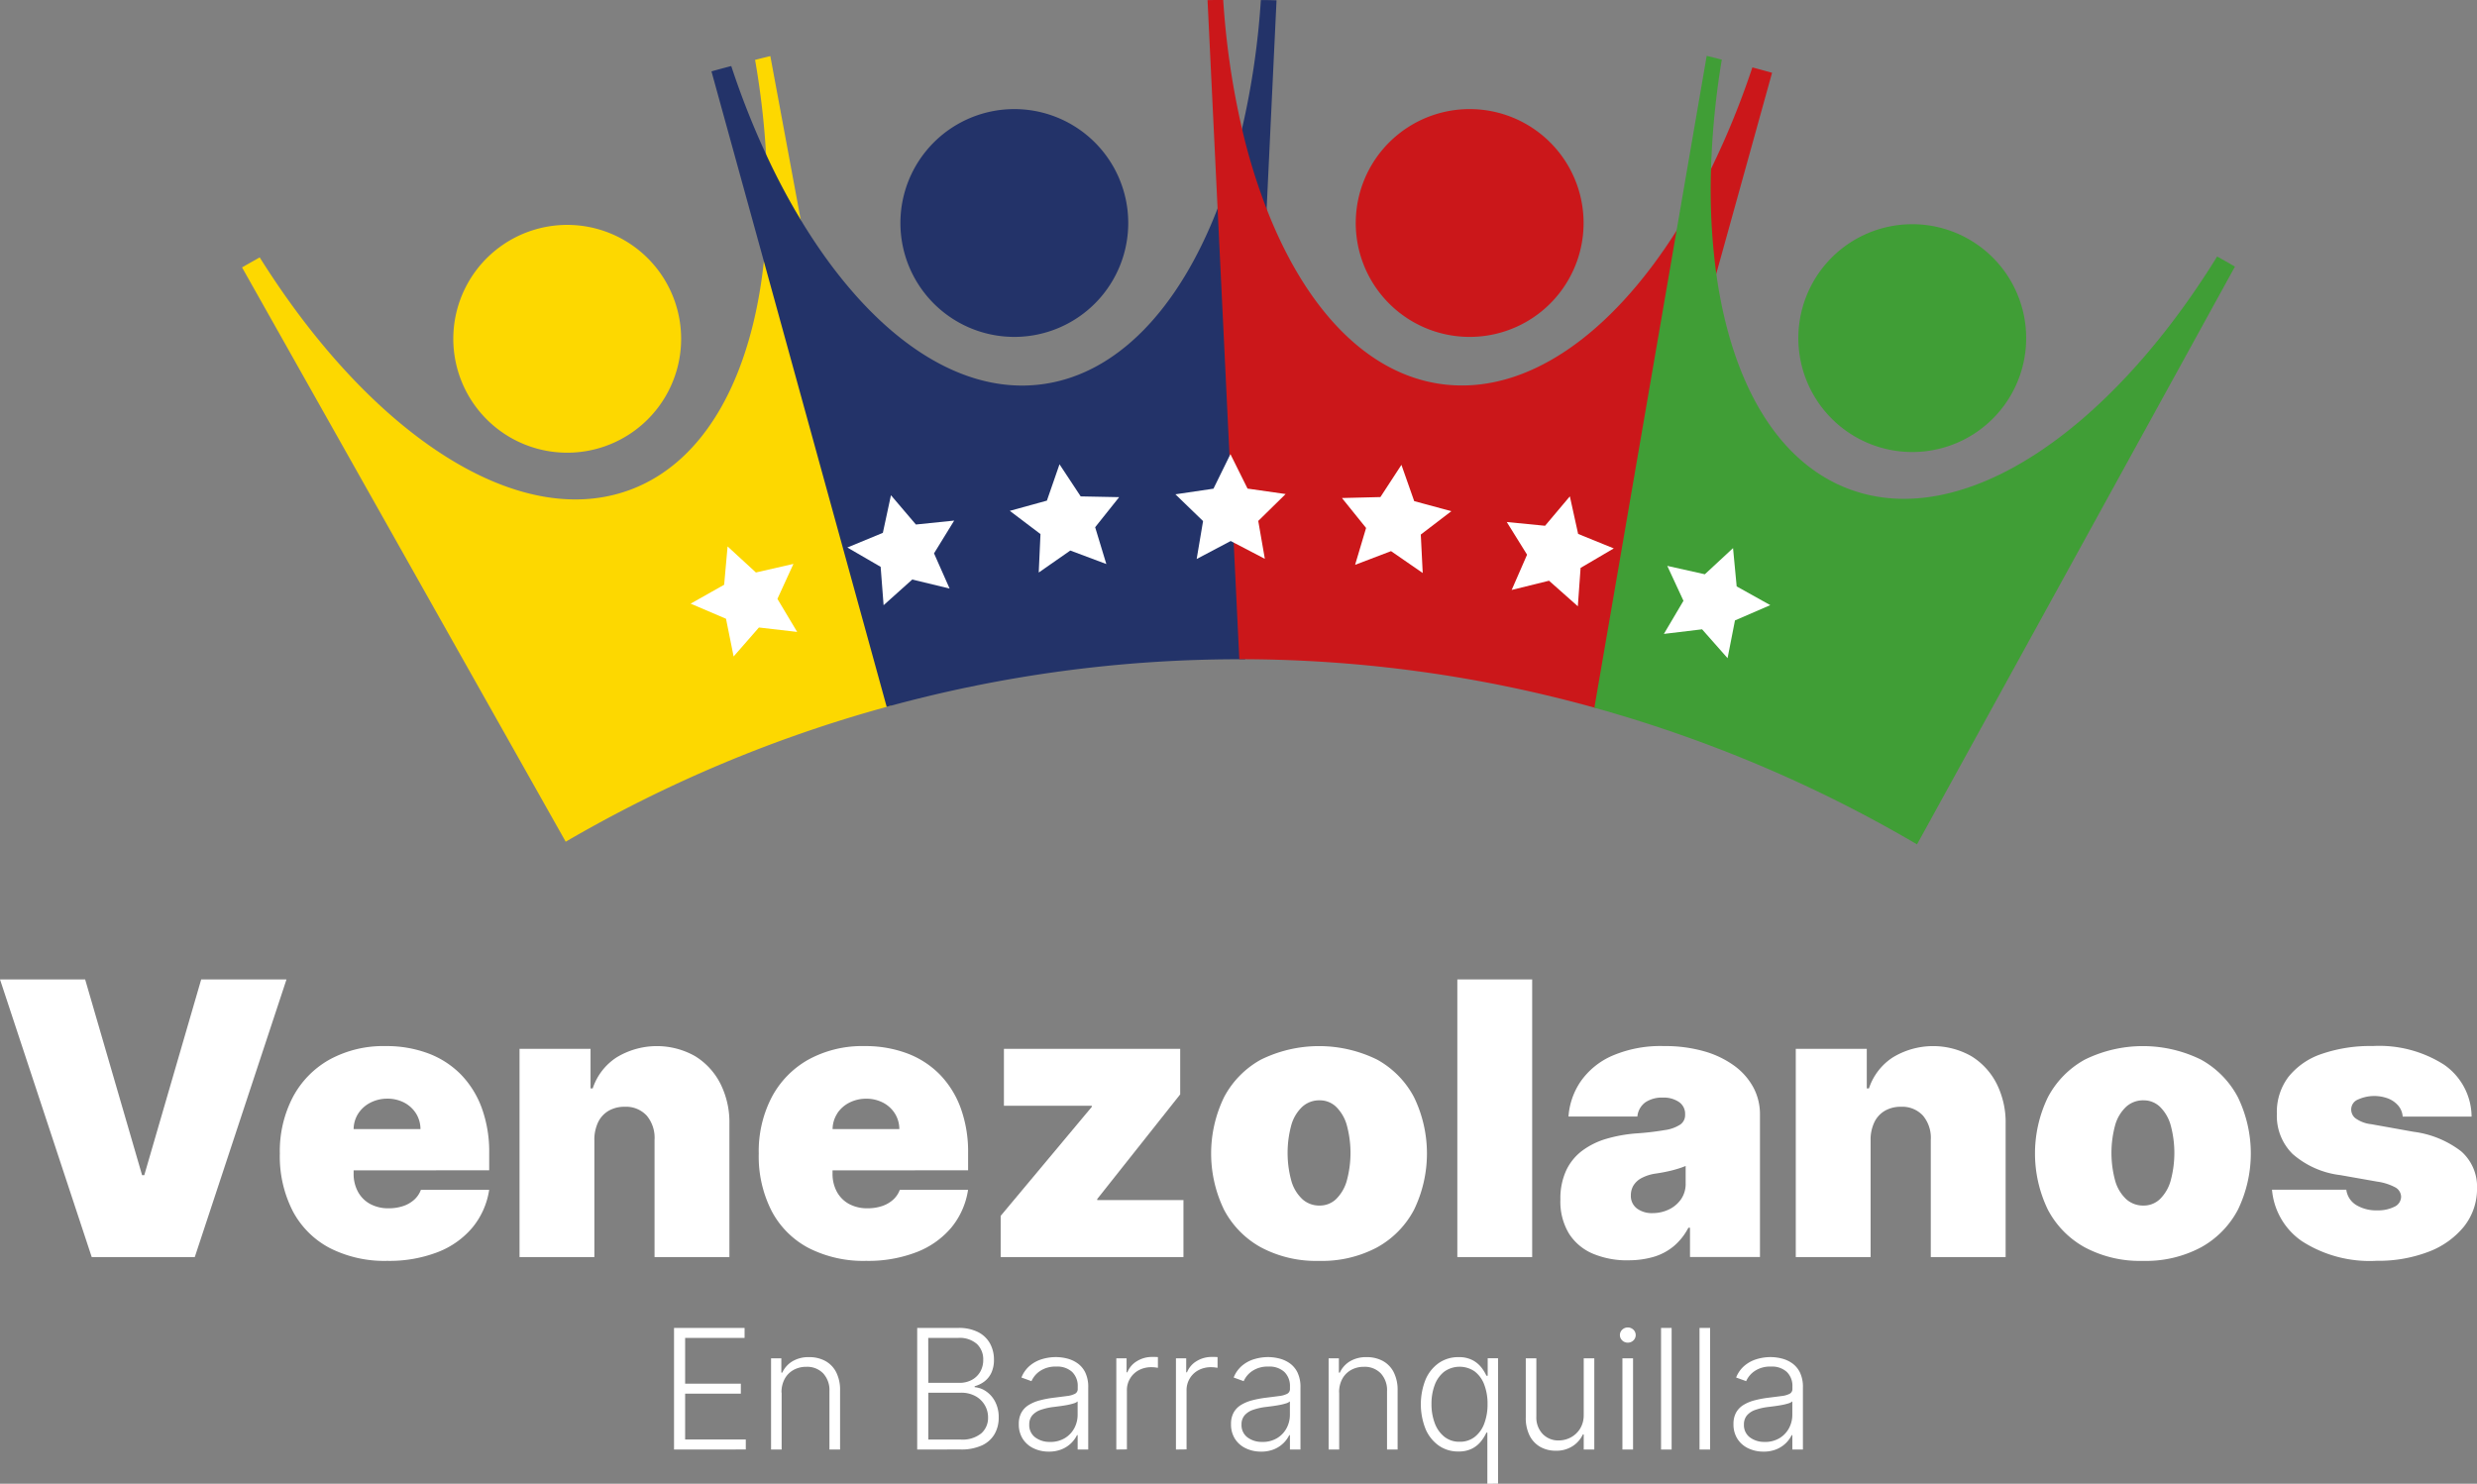 <svg xmlns="http://www.w3.org/2000/svg" xmlns:xlink="http://www.w3.org/1999/xlink" width="167.43" height="100.306" viewBox="0 0 167.43 100.306"><rect x="0" y="0" width="167.43" height="100.306" fill="#808080" stroke="none"/><defs><clipPath id="clip-path"><rect id="Rect&#xE1;ngulo_5" data-name="Rect&#xE1;ngulo 5" width="167.43" height="100.306" fill="none"></rect></clipPath></defs><g id="Grupo_2" data-name="Grupo 2" transform="translate(0)"><path id="Trazado_10" data-name="Trazado 10" d="M13.6,284.005,9.752,297.24H9.605l-3.85-13.235H0l6.2,18.771h6.966l6.2-18.771Z" transform="translate(0 -217.793)" fill="#fff"></path><g id="Grupo_3" data-name="Grupo 3" transform="translate(0)"><g id="Grupo_2-2" data-name="Grupo 2" clip-path="url(#clip-path)"><path id="Trazado_11" data-name="Trazado 11" d="M95.288,311.743v-1.172a8.654,8.654,0,0,0-.494-3.017,6.416,6.416,0,0,0-1.41-2.279,6.087,6.087,0,0,0-2.211-1.434,8.012,8.012,0,0,0-2.886-.495,7.568,7.568,0,0,0-3.786.908,6.282,6.282,0,0,0-2.483,2.538,7.9,7.9,0,0,0-.882,3.814,8.115,8.115,0,0,0,.877,3.9,5.969,5.969,0,0,0,2.5,2.493,8.147,8.147,0,0,0,3.882.866,9.066,9.066,0,0,0,3.414-.591,5.78,5.78,0,0,0,2.349-1.666,5.218,5.218,0,0,0,1.128-2.546H90.671a1.69,1.69,0,0,1-.458.675,2.13,2.13,0,0,1-.748.426,3.015,3.015,0,0,1-.958.147,2.544,2.544,0,0,1-1.282-.3,2.046,2.046,0,0,1-.816-.832,2.52,2.52,0,0,1-.285-1.211v-.22Zm-8.838-3.859a2.123,2.123,0,0,1,.819-.719A2.469,2.469,0,0,1,88.4,306.9a2.436,2.436,0,0,1,1.133.262,2.086,2.086,0,0,1,.8.725,2,2,0,0,1,.309,1.068H86.124a1.989,1.989,0,0,1,.327-1.073" transform="translate(-62.221 -232.626)" fill="#fff"></path><path id="Trazado_12" data-name="Trazado 12" d="M155.7,309.691v7.919h-5.059V303.532h4.8v2.676h.147a3.979,3.979,0,0,1,1.618-2.1,5.245,5.245,0,0,1,5.307-.078,4.646,4.646,0,0,1,1.714,1.874,5.826,5.826,0,0,1,.6,2.723v8.982h-5.06v-7.919a2.334,2.334,0,0,0-.527-1.641,1.9,1.9,0,0,0-1.489-.6,2.12,2.12,0,0,0-1.086.27,1.791,1.791,0,0,0-.71.77,2.755,2.755,0,0,0-.257,1.2" transform="translate(-115.524 -232.627)" fill="#fff"></path><path id="Trazado_13" data-name="Trazado 13" d="M234.137,311.743v-1.172a8.654,8.654,0,0,0-.494-3.017,6.416,6.416,0,0,0-1.41-2.279,6.1,6.1,0,0,0-2.208-1.434,8.036,8.036,0,0,0-2.888-.495,7.568,7.568,0,0,0-3.786.908,6.282,6.282,0,0,0-2.483,2.538,7.926,7.926,0,0,0-.882,3.814,8.115,8.115,0,0,0,.877,3.9,5.96,5.96,0,0,0,2.5,2.493,8.137,8.137,0,0,0,3.88.866,9.047,9.047,0,0,0,3.414-.591,5.787,5.787,0,0,0,2.352-1.666,5.238,5.238,0,0,0,1.125-2.546H229.52a1.691,1.691,0,0,1-.458.675,2.13,2.13,0,0,1-.748.426,3.015,3.015,0,0,1-.958.147,2.551,2.551,0,0,1-1.282-.3,2.046,2.046,0,0,1-.816-.832,2.52,2.52,0,0,1-.285-1.211v-.22Zm-8.838-3.859a2.124,2.124,0,0,1,.819-.719,2.477,2.477,0,0,1,1.128-.262,2.435,2.435,0,0,1,1.133.262,2.068,2.068,0,0,1,.8.725,1.979,1.979,0,0,1,.309,1.068h-4.511a1.989,1.989,0,0,1,.327-1.073" transform="translate(-168.699 -232.626)" fill="#fff"></path><path id="Trazado_14" data-name="Trazado 14" d="M290.125,318.211v-2.786l6.159-7.369v-.074h-5.939v-3.85h11.915v3.08l-5.609,7.075v.073h5.829v3.849Z" transform="translate(-222.486 -233.228)" fill="#fff"></path><path id="Trazado_15" data-name="Trazado 15" d="M358.433,317.866a7.918,7.918,0,0,1-3.923-.912,6.2,6.2,0,0,1-2.5-2.548,8.723,8.723,0,0,1,0-7.6,6.2,6.2,0,0,1,2.5-2.548,8.9,8.9,0,0,1,7.846,0,6.207,6.207,0,0,1,2.5,2.548,8.725,8.725,0,0,1,0,7.6,6.207,6.207,0,0,1-2.5,2.548,7.922,7.922,0,0,1-3.923.912m.037-3.74a1.58,1.58,0,0,0,1.109-.431,2.788,2.788,0,0,0,.724-1.228,7.155,7.155,0,0,0,0-3.8,2.791,2.791,0,0,0-.724-1.224,1.581,1.581,0,0,0-1.109-.431,1.694,1.694,0,0,0-1.164.431,2.7,2.7,0,0,0-.742,1.224,7.157,7.157,0,0,0,0,3.8,2.7,2.7,0,0,0,.742,1.228,1.694,1.694,0,0,0,1.164.431" transform="translate(-269.274 -232.626)" fill="#fff"></path><rect id="Rect&#xE1;ngulo_2" data-name="Rect&#xE1;ngulo 2" width="5.059" height="18.771" transform="translate(98.507 66.212)" fill="#fff"></rect><path id="Trazado_16" data-name="Trazado 16" d="M456.989,317.829a5.96,5.96,0,0,1-2.378-.445,3.547,3.547,0,0,1-1.618-1.352,4.178,4.178,0,0,1-.587-2.31,4.523,4.523,0,0,1,.394-1.975,3.554,3.554,0,0,1,1.1-1.343,5.181,5.181,0,0,1,1.645-.8,9.867,9.867,0,0,1,2.03-.358,18.929,18.929,0,0,0,1.9-.224,2.525,2.525,0,0,0,1.04-.376.77.77,0,0,0,.321-.646v-.037a.965.965,0,0,0-.422-.843,1.851,1.851,0,0,0-1.081-.293,2.018,2.018,0,0,0-1.178.316,1.343,1.343,0,0,0-.546.967h-4.656a4.8,4.8,0,0,1,.82-2.369A5.068,5.068,0,0,1,455.907,304a8.26,8.26,0,0,1,3.5-.655,9.627,9.627,0,0,1,2.714.352,6.443,6.443,0,0,1,2.043.981,4.4,4.4,0,0,1,1.288,1.467,3.826,3.826,0,0,1,.444,1.819v9.642h-4.729v-1.98h-.11a4.087,4.087,0,0,1-1.022,1.274,3.835,3.835,0,0,1-1.366.706,6.085,6.085,0,0,1-1.682.22m1.65-3.189a2.532,2.532,0,0,0,1.086-.238,2.1,2.1,0,0,0,.829-.688,1.828,1.828,0,0,0,.321-1.091V311.45q-.2.083-.426.156t-.476.138c-.169.043-.346.082-.532.119s-.38.07-.582.1a2.918,2.918,0,0,0-.958.3,1.43,1.43,0,0,0-.55.5,1.268,1.268,0,0,0-.179.664,1.057,1.057,0,0,0,.413.9,1.7,1.7,0,0,0,1.054.311" transform="translate(-346.933 -232.626)" fill="#fff"></path><path id="Trazado_17" data-name="Trazado 17" d="M525.711,309.691v7.919h-5.059V303.532h4.8v2.676h.147a3.981,3.981,0,0,1,1.617-2.1,5.245,5.245,0,0,1,5.307-.078,4.647,4.647,0,0,1,1.714,1.874,5.826,5.826,0,0,1,.6,2.723v8.982h-5.059v-7.919a2.335,2.335,0,0,0-.527-1.641,1.9,1.9,0,0,0-1.489-.6,2.119,2.119,0,0,0-1.086.27,1.79,1.79,0,0,0-.71.77,2.755,2.755,0,0,0-.257,1.2" transform="translate(-399.269 -232.627)" fill="#fff"></path><path id="Trazado_18" data-name="Trazado 18" d="M597.295,317.866a7.919,7.919,0,0,1-3.923-.912,6.2,6.2,0,0,1-2.5-2.548,8.723,8.723,0,0,1,0-7.6,6.2,6.2,0,0,1,2.5-2.548,8.9,8.9,0,0,1,7.846,0,6.207,6.207,0,0,1,2.5,2.548,8.725,8.725,0,0,1,0,7.6,6.207,6.207,0,0,1-2.5,2.548,7.921,7.921,0,0,1-3.923.912m.037-3.74a1.58,1.58,0,0,0,1.109-.431,2.789,2.789,0,0,0,.724-1.228,7.155,7.155,0,0,0,0-3.8,2.792,2.792,0,0,0-.724-1.224,1.581,1.581,0,0,0-1.109-.431,1.694,1.694,0,0,0-1.164.431,2.7,2.7,0,0,0-.742,1.224,7.162,7.162,0,0,0,0,3.8,2.7,2.7,0,0,0,.742,1.228,1.694,1.694,0,0,0,1.164.431" transform="translate(-452.448 -232.626)" fill="#fff"></path><path id="Trazado_19" data-name="Trazado 19" d="M672.211,308.113h-4.656a1.281,1.281,0,0,0-.3-.743,1.746,1.746,0,0,0-.683-.481,2.67,2.67,0,0,0-2.039.069.72.72,0,0,0-.458.678.755.755,0,0,0,.27.577,2.219,2.219,0,0,0,1.086.413l2.86.513a6.653,6.653,0,0,1,3.221,1.324,3.173,3.173,0,0,1,1.068,2.489,4.088,4.088,0,0,1-.894,2.608,5.663,5.663,0,0,1-2.41,1.7,9.442,9.442,0,0,1-3.478.6,8.454,8.454,0,0,1-5.046-1.32,4.7,4.7,0,0,1-2.03-3.483h5.022a1.424,1.424,0,0,0,.665,1.031,2.59,2.59,0,0,0,1.425.362,2.458,2.458,0,0,0,1.151-.238.76.76,0,0,0,.463-.678.746.746,0,0,0-.4-.641,3.652,3.652,0,0,0-1.215-.385l-2.493-.44a5.962,5.962,0,0,1-3.226-1.43,3.609,3.609,0,0,1-1.063-2.713,3.928,3.928,0,0,1,.775-2.489,4.843,4.843,0,0,1,2.245-1.558,10.092,10.092,0,0,1,3.469-.536,8.129,8.129,0,0,1,4.816,1.265,4.305,4.305,0,0,1,1.856,3.5" transform="translate(-505.148 -232.626)" fill="#fff"></path><path id="Trazado_20" data-name="Trazado 20" d="M195.42,393.286v-8.221h4.769v.675h-4.018v3.095h3.765v.674h-3.765v3.1h4.1v.674Z" transform="translate(-149.86 -295.292)" fill="#fff"></path><path id="Trazado_21" data-name="Trazado 21" d="M224.269,395.929v3.854h-.715v-6.166h.695v.967h.064a1.731,1.731,0,0,1,.676-.76,2.112,2.112,0,0,1,1.138-.287,2.238,2.238,0,0,1,1.094.259,1.792,1.792,0,0,1,.735.761,2.629,2.629,0,0,1,.263,1.232v3.994H227.5v-3.95a1.661,1.661,0,0,0-.424-1.2,1.5,1.5,0,0,0-1.134-.442,1.756,1.756,0,0,0-.863.209,1.515,1.515,0,0,0-.6.6,1.875,1.875,0,0,0-.219.929" transform="translate(-171.435 -301.789)" fill="#fff"></path><path id="Trazado_22" data-name="Trazado 22" d="M265.925,393.287v-8.221H268.7a2.866,2.866,0,0,1,1.339.281,1.9,1.9,0,0,1,.805.767,2.243,2.243,0,0,1,.269,1.1,2.044,2.044,0,0,1-.173.879,1.561,1.561,0,0,1-.47.59,1.938,1.938,0,0,1-.662.325v.064a1.568,1.568,0,0,1,.771.279,1.9,1.9,0,0,1,.614.7,2.247,2.247,0,0,1,.241,1.076,2.2,2.2,0,0,1-.277,1.11,1.9,1.9,0,0,1-.849.767,3.322,3.322,0,0,1-1.455.279Zm.751-4.508h2.091a1.738,1.738,0,0,0,.851-.2,1.46,1.46,0,0,0,.57-.554,1.584,1.584,0,0,0,.2-.807,1.416,1.416,0,0,0-.426-1.066,1.758,1.758,0,0,0-1.268-.411h-2.023Zm0,3.833h2.176a2.017,2.017,0,0,0,1.407-.421,1.384,1.384,0,0,0,.456-1.06,1.625,1.625,0,0,0-.865-1.461,1.983,1.983,0,0,0-.966-.225h-2.208Z" transform="translate(-203.928 -295.293)" fill="#fff"></path><path id="Trazado_23" data-name="Trazado 23" d="M297.4,399.91a2.345,2.345,0,0,1-1.02-.219,1.76,1.76,0,0,1-.735-.634,1.8,1.8,0,0,1-.273-1.009,1.578,1.578,0,0,1,.173-.771,1.4,1.4,0,0,1,.49-.514,2.727,2.727,0,0,1,.75-.317,7,7,0,0,1,.956-.181q.518-.064.877-.112a1.615,1.615,0,0,0,.548-.152.357.357,0,0,0,.189-.337v-.145a1.317,1.317,0,0,0-.375-.993,1.486,1.486,0,0,0-1.078-.364,1.859,1.859,0,0,0-1.086.293,1.62,1.62,0,0,0-.588.691l-.678-.245a2.012,2.012,0,0,1,.578-.809,2.312,2.312,0,0,1,.827-.438,3.259,3.259,0,0,1,.927-.135,3.132,3.132,0,0,1,.736.093,2.116,2.116,0,0,1,.713.319,1.656,1.656,0,0,1,.534.63,2.25,2.25,0,0,1,.2,1.022v4.187h-.715v-.976h-.044a1.972,1.972,0,0,1-1.016.951,2.246,2.246,0,0,1-.9.165m.1-.655a1.867,1.867,0,0,0,.987-.253,1.745,1.745,0,0,0,.644-.672,1.915,1.915,0,0,0,.227-.925v-.891a.708.708,0,0,1-.267.136,3.673,3.673,0,0,1-.429.106q-.243.046-.484.078l-.433.056a4.021,4.021,0,0,0-.891.2,1.3,1.3,0,0,0-.566.375.933.933,0,0,0-.2.612,1.03,1.03,0,0,0,.4.869,1.61,1.61,0,0,0,1.008.307" transform="translate(-226.507 -301.775)" fill="#fff"></path><path id="Trazado_24" data-name="Trazado 24" d="M323.657,399.743v-6.166h.694v.947h.052a1.55,1.55,0,0,1,.644-.753,1.925,1.925,0,0,1,1.042-.287c.059,0,.124,0,.2,0l.18.008v.726l-.168-.024a1.94,1.94,0,0,0-.261-.017,1.784,1.784,0,0,0-.858.2,1.519,1.519,0,0,0-.809,1.375v3.982Z" transform="translate(-248.201 -301.749)" fill="#fff"></path><path id="Trazado_25" data-name="Trazado 25" d="M340.943,399.743v-6.166h.694v.947h.052a1.551,1.551,0,0,1,.644-.753,1.925,1.925,0,0,1,1.042-.287c.059,0,.124,0,.2,0l.18.008v.726l-.168-.024a1.939,1.939,0,0,0-.261-.017,1.783,1.783,0,0,0-.857.2,1.519,1.519,0,0,0-.809,1.375v3.982Z" transform="translate(-261.456 -301.749)" fill="#fff"></path><path id="Trazado_26" data-name="Trazado 26" d="M358.947,399.91a2.345,2.345,0,0,1-1.02-.219,1.761,1.761,0,0,1-.735-.634,1.8,1.8,0,0,1-.273-1.009,1.577,1.577,0,0,1,.173-.771,1.4,1.4,0,0,1,.49-.514,2.727,2.727,0,0,1,.75-.317,7,7,0,0,1,.956-.181q.518-.064.877-.112a1.614,1.614,0,0,0,.548-.152.357.357,0,0,0,.189-.337v-.145a1.317,1.317,0,0,0-.375-.993,1.487,1.487,0,0,0-1.078-.364,1.859,1.859,0,0,0-1.086.293,1.62,1.62,0,0,0-.588.691l-.678-.245a2.012,2.012,0,0,1,.578-.809,2.312,2.312,0,0,1,.827-.438,3.259,3.259,0,0,1,.927-.135,3.132,3.132,0,0,1,.736.093,2.116,2.116,0,0,1,.713.319,1.656,1.656,0,0,1,.534.63,2.251,2.251,0,0,1,.2,1.022v4.187H360.9v-.976h-.044a1.961,1.961,0,0,1-.382.53,1.981,1.981,0,0,1-.634.421,2.246,2.246,0,0,1-.9.165m.1-.655a1.867,1.867,0,0,0,.987-.253,1.745,1.745,0,0,0,.644-.672,1.915,1.915,0,0,0,.227-.925v-.891a.708.708,0,0,1-.267.136,3.669,3.669,0,0,1-.429.106q-.243.046-.484.078l-.433.056a4.02,4.02,0,0,0-.891.2,1.3,1.3,0,0,0-.566.375.933.933,0,0,0-.2.612,1.03,1.03,0,0,0,.4.869,1.61,1.61,0,0,0,1.008.307" transform="translate(-273.709 -301.775)" fill="#fff"></path><path id="Trazado_27" data-name="Trazado 27" d="M385.923,395.929v3.854h-.715v-6.166h.694v.967h.064a1.731,1.731,0,0,1,.676-.76,2.112,2.112,0,0,1,1.138-.287,2.238,2.238,0,0,1,1.094.259,1.792,1.792,0,0,1,.735.761,2.629,2.629,0,0,1,.263,1.232v3.994h-.715v-3.95a1.661,1.661,0,0,0-.424-1.2,1.5,1.5,0,0,0-1.134-.442,1.756,1.756,0,0,0-.863.209,1.515,1.515,0,0,0-.6.6,1.875,1.875,0,0,0-.219.929" transform="translate(-295.402 -301.789)" fill="#fff"></path><path id="Trazado_28" data-name="Trazado 28" d="M416.443,402.082v-3.456h-.064a2.8,2.8,0,0,1-.354.576,1.848,1.848,0,0,1-.606.5,1.97,1.97,0,0,1-.935.2,2.253,2.253,0,0,1-1.327-.4,2.639,2.639,0,0,1-.891-1.12,4.534,4.534,0,0,1,0-3.342,2.62,2.62,0,0,1,.893-1.116,2.283,2.283,0,0,1,1.337-.4,1.957,1.957,0,0,1,.937.2,1.842,1.842,0,0,1,.6.492,2.833,2.833,0,0,1,.349.568h.084V393.6h.7v8.478Zm-1.874-2.838a1.61,1.61,0,0,0,1.02-.327,2.04,2.04,0,0,0,.644-.9,3.65,3.65,0,0,0,.223-1.323,3.589,3.589,0,0,0-.221-1.307,2.013,2.013,0,0,0-.64-.891,1.79,1.79,0,0,0-2.069.012,2.041,2.041,0,0,0-.642.9,3.575,3.575,0,0,0-.217,1.28,3.614,3.614,0,0,0,.221,1.3,2.1,2.1,0,0,0,.647.917,1.608,1.608,0,0,0,1.035.339" transform="translate(-315.907 -301.776)" fill="#fff"></path><path id="Trazado_29" data-name="Trazado 29" d="M446.3,397.69v-3.809h.715v6.166H446.3v-1.024h-.056a1.888,1.888,0,0,1-.686.789,2.014,2.014,0,0,1-1.148.315,2.09,2.09,0,0,1-1.047-.259,1.805,1.805,0,0,1-.719-.761,2.647,2.647,0,0,1-.261-1.232v-3.994h.715v3.95a1.6,1.6,0,0,0,.426,1.162,1.451,1.451,0,0,0,1.092.439,1.721,1.721,0,0,0,.8-.2,1.664,1.664,0,0,0,.634-.588,1.732,1.732,0,0,0,.249-.954" transform="translate(-339.25 -302.053)" fill="#fff"></path><path id="Trazado_30" data-name="Trazado 30" d="M470.194,385.956a.526.526,0,0,1-.377-.15.5.5,0,0,1,0-.727.549.549,0,0,1,.755,0,.5.5,0,0,1,0,.727.526.526,0,0,1-.377.15m-.365,1.06h.719v6.166h-.719Z" transform="translate(-360.165 -295.188)" fill="#fff"></path><rect id="Rect&#xE1;ngulo_3" data-name="Rect&#xE1;ngulo 3" width="0.715" height="8.221" transform="translate(112.277 89.773)" fill="#fff"></rect><rect id="Rect&#xE1;ngulo_4" data-name="Rect&#xE1;ngulo 4" width="0.715" height="8.221" transform="translate(114.878 89.773)" fill="#fff"></rect><path id="Trazado_31" data-name="Trazado 31" d="M504.623,399.91a2.345,2.345,0,0,1-1.02-.219,1.761,1.761,0,0,1-.735-.634,1.8,1.8,0,0,1-.273-1.009,1.577,1.577,0,0,1,.173-.771,1.4,1.4,0,0,1,.489-.514,2.731,2.731,0,0,1,.751-.317,7,7,0,0,1,.956-.181q.518-.064.877-.112a1.614,1.614,0,0,0,.548-.152.357.357,0,0,0,.189-.337v-.145a1.317,1.317,0,0,0-.375-.993,1.486,1.486,0,0,0-1.078-.364,1.858,1.858,0,0,0-1.086.293,1.62,1.62,0,0,0-.588.691l-.678-.245a2.012,2.012,0,0,1,.578-.809,2.312,2.312,0,0,1,.827-.438,3.259,3.259,0,0,1,.927-.135,3.132,3.132,0,0,1,.736.093,2.115,2.115,0,0,1,.713.319,1.656,1.656,0,0,1,.534.63,2.251,2.251,0,0,1,.2,1.022v4.187h-.715v-.976h-.044a1.954,1.954,0,0,1-.381.53,1.981,1.981,0,0,1-.634.421,2.246,2.246,0,0,1-.9.165m.1-.655a1.867,1.867,0,0,0,.987-.253,1.745,1.745,0,0,0,.644-.672,1.914,1.914,0,0,0,.227-.925v-.891a.708.708,0,0,1-.267.136,3.672,3.672,0,0,1-.429.106q-.243.046-.484.078l-.433.056a4.021,4.021,0,0,0-.891.2,1.3,1.3,0,0,0-.566.375.933.933,0,0,0-.2.612,1.029,1.029,0,0,0,.4.869,1.61,1.61,0,0,0,1.008.307" transform="translate(-385.422 -301.775)" fill="#fff"></path><path id="Trazado_32" data-name="Trazado 32" d="M114.036,60.184c-.1.024-.191.05-.288.079A90.827,90.827,0,0,0,92.054,69.38L70.177,30.555c.4-.23.8-.455,1.193-.678,7.459,11.9,17.421,18.573,25.071,15.7,5.091-1.913,8.171-7.689,9.008-15.428a44.781,44.781,0,0,0,.149-7.237,55.828,55.828,0,0,0-.743-6.386c.343-.089.688-.175,1.031-.257l2.054,11.067Z" transform="translate(-53.816 -12.477)" fill="#fdd800"></path><path id="Trazado_33" data-name="Trazado 33" d="M146.392,70.311a7.7,7.7,0,1,1-9.836-4.66,7.7,7.7,0,0,1,9.836,4.66" transform="translate(-100.801 -50)" fill="#fdd800"></path><path id="Trazado_34" data-name="Trazado 34" d="M244.472.03l-.67,14.115v0l-1.447,30.432c-.133,0-.269,0-.4,0a89.983,89.983,0,0,0-23.546,3.139c-.1.023-.191.05-.288.078l-8.3-30.112L206.277,4.834c.445-.125.889-.243,1.337-.361a55.2,55.2,0,0,0,2.355,5.973,45.587,45.587,0,0,0,2.342,4.424c4.526,7.5,10.415,11.875,16.27,11.121,5.125-.659,9.285-5.13,11.9-11.87a40.468,40.468,0,0,0,1.653-5.392A53.819,53.819,0,0,0,243.412.012c.353,0,.706.007,1.06.018" transform="translate(-158.186 -0.009)" fill="#233369"></path><path id="Trazado_35" data-name="Trazado 35" d="M276.433,38.47a7.7,7.7,0,1,1-8.506-6.79,7.7,7.7,0,0,1,8.506,6.79" transform="translate(-200.219 -24.257)" fill="#233369"></path><path id="Trazado_36" data-name="Trazado 36" d="M388.247,4.926,384.479,18.5l-8.152,29.362-.089-.024a89.684,89.684,0,0,0-23.6-3.273c-.133,0-.27,0-.4,0l-1.468-30.456-.68-14.1c.353-.008.706-.01,1.06-.013a53.805,53.805,0,0,0,1.274,8.72,39.788,39.788,0,0,0,1.664,5.416v0c2.619,6.726,6.774,11.185,11.891,11.844,5.664.728,11.36-3.338,15.818-10.389a43.611,43.611,0,0,0,2.331-4.181,55.81,55.81,0,0,0,2.789-6.849c.445.118.889.241,1.334.363" transform="translate(-268.468)" fill="#cb171a"></path><path id="Trazado_37" data-name="Trazado 37" d="M393.122,38.47a7.7,7.7,0,1,0,8.506-6.79,7.7,7.7,0,0,0-8.506,6.79" transform="translate(-301.433 -24.257)" fill="#cb171a"></path><path id="Trazado_38" data-name="Trazado 38" d="M505.559,30.44,484.069,69.5a90.812,90.812,0,0,0-13.694-6.572q-3.991-1.519-8.027-2.643l-.089-.024,5.555-32.25,2.038-11.818c.34.084.68.168,1.02.254a55.531,55.531,0,0,0-.727,7.383,42.441,42.441,0,0,0,.356,7.093c1.023,7.354,4.121,12.79,9.065,14.59,7.637,2.779,17.466-3.9,24.789-15.755.4.222.806.45,1.2.683" transform="translate(-354.49 -12.417)" fill="#409e36"></path><path id="Trazado_39" data-name="Trazado 39" d="M521.819,70.186a7.7,7.7,0,1,0,9.788-4.759,7.7,7.7,0,0,0-9.788,4.759" transform="translate(-399.838 -49.848)" fill="#409e36"></path><path id="Trazado_40" data-name="Trazado 40" d="M485,164.431l-2.582.311,1.324-2.239-1.094-2.36,2.539.567,1.906-1.769.245,2.589,2.272,1.267-2.387,1.033-.5,2.552Z" transform="translate(-369.95 -121.887)" fill="#fff"></path><path id="Trazado_41" data-name="Trazado 41" d="M439.7,149.632l-2.525.624,1.041-2.384-1.373-2.209,2.589.254,1.676-1.989.559,2.54,2.41.98-2.243,1.317-.187,2.595Z" transform="translate(-334.995 -110.373)" fill="#fff"></path><path id="Trazado_42" data-name="Trazado 42" d="M392.387,140.63l-2.43.926.743-2.492-1.632-2.025,2.6-.064,1.421-2.178.864,2.453,2.511.679-2.066,1.58.13,2.6Z" transform="translate(-298.361 -103.371)" fill="#fff"></path><path id="Trazado_43" data-name="Trazado 43" d="M344.537,137.558l-2.3,1.216.433-2.564L340.8,134.4l2.573-.38,1.146-2.335,1.157,2.329,2.575.368L346.4,136.2l.446,2.562Z" transform="translate(-261.35 -100.983)" fill="#fff"></path><path id="Trazado_44" data-name="Trazado 44" d="M296.86,140.462l-2.134,1.487.118-2.6-2.074-1.57,2.508-.691.852-2.457,1.432,2.171,2.6.051-1.622,2.033.755,2.489Z" transform="translate(-224.514 -103.244)" fill="#fff"></path><path id="Trazado_45" data-name="Trazado 45" d="M250.064,149.3l-1.937,1.736-.2-2.594-2.25-1.306,2.4-.992.547-2.543,1.686,1.98,2.588-.266-1.363,2.216,1.053,2.379Z" transform="translate(-188.401 -110.122)" fill="#fff"></path><path id="Trazado_46" data-name="Trazado 46" d="M204.85,163.934l-1.711,1.959-.514-2.55-2.392-1.021,2.266-1.277.232-2.591,1.915,1.76,2.536-.579L206.1,162l1.335,2.233Z" transform="translate(-153.551 -121.513)" fill="#fff"></path></g></g></g></svg>